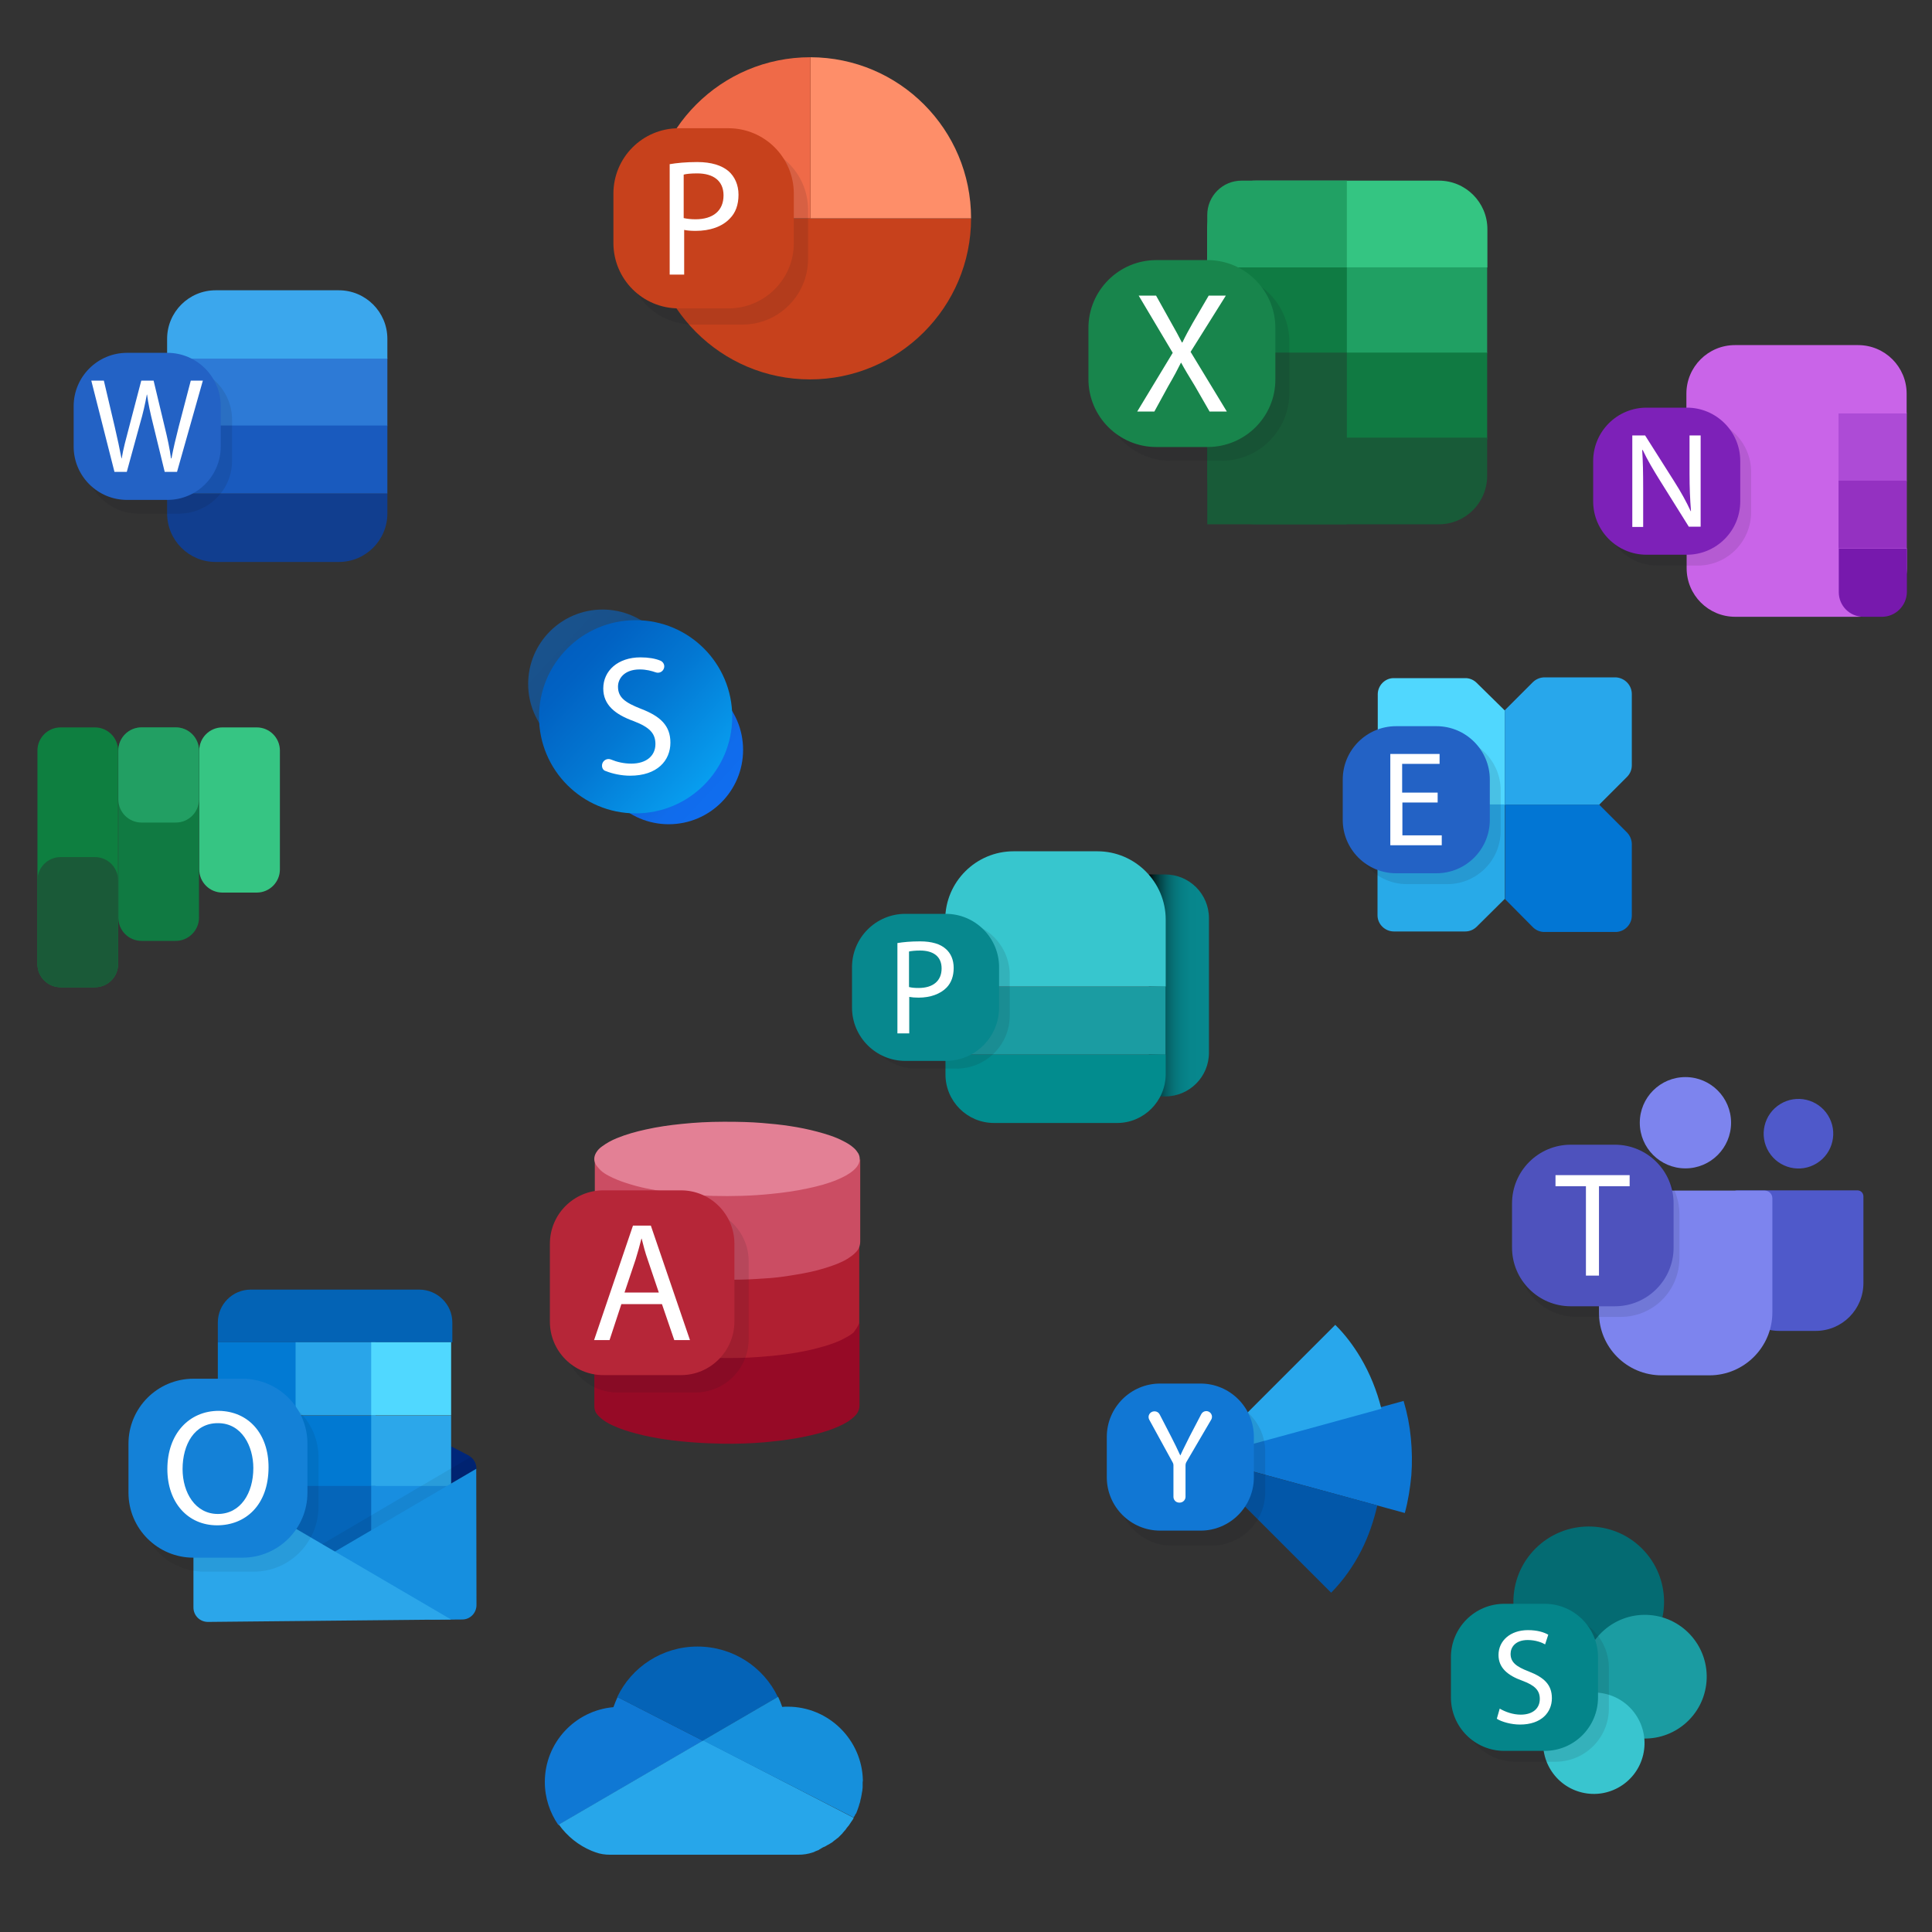 <svg xmlns="http://www.w3.org/2000/svg" xmlns:xlink="http://www.w3.org/1999/xlink" id="_x2014_&#x17D;&#xD3;&#x165;_x5F_1" x="0px" y="0px" viewBox="0 0 800 800" style="enable-background:new 0 0 800 800;" xml:space="preserve"><rect x="0" y="0" width="800" height="800" fill="#333333" stroke="none"/><style type="text/css">	.st0{fill:#20A063;}	.st1{fill:#0F7B43;}	.st2{fill:#107A42;}	.st3{fill:#185B38;}	.st4{fill:#34C582;}	.st5{fill:#21A164;}	.st6{opacity:0.11;fill:#13131F;}	.st7{fill:#18854C;}	.st8{fill:#FFFFFF;}	.st9{fill:#C964E8;}	.st10{fill:#AD4BD6;}	.st11{fill:#9431C1;}	.st12{fill:#7719AD;}	.st13{fill:#7D21B8;}	.st14{fill:url(#SVGID_1_);}	.st15{fill:#1B9CA2;}	.st16{fill:#028C8E;}	.st17{fill:#37C6CE;}	.st18{fill:#07888E;}	.st19{fill:#002679;}	.st20{fill:#0363B5;}	.st21{fill:#027AD3;}	.st22{fill:#29A5E9;}	.st23{fill:#50D8FF;}	.st24{fill:#1590DC;}	.st25{fill:#0179D2;}	.st26{fill:#2CA7EA;}	.st27{fill:#0565B9;}	.st28{fill:#188EE0;}	.st29{fill:#168FDF;}	.st30{fill:#2BA6EA;}	.st31{opacity:7.000000e-02;}	.st32{fill:#1481D7;}	.st33{fill:#0E7F40;}	.st34{fill:#36C583;}	.st35{fill:#229F63;}	.st36{fill:#1A5A38;}	.st37{fill:url(#SVGID_00000176042688847268207180000014988859615224489386_);}	.st38{fill:url(#SVGID_00000104677884377500580300000008377848098611774383_);}	.st39{fill:url(#SVGID_00000085250724791220702970000011200498287050458810_);}	.st40{fill:#4F59CA;}	.st41{fill:#7D84EE;}	.st42{fill:#4E52BD;}	.st43{fill:#046B72;}	.st44{fill:#39C5CF;}	.st45{fill:#04858A;}	.st46{fill:#50D7FE;}	.st47{fill:#28A7EB;}	.st48{fill:#0276D4;}	.st49{fill:#28AAE8;}	.st50{fill:#2362C5;}	.st51{fill:#2D7AD6;}	.st52{fill:#195ABE;}	.st53{fill:#113E8F;}	.st54{fill:#3BA7ED;}	.st55{fill:#0D77D5;}	.st56{fill:#0257A9;}	.st57{fill:#28A7EC;}	.st58{fill:#1177D4;}	.st59{fill:#B01F31;}	.st60{fill:#CB4D63;}	.st61{fill:#960A26;}	.st62{fill:#E38095;}	.st63{fill:#B62638;}	.st64{fill:#C7411C;}	.st65{fill:#EF6A48;}	.st66{fill:#FE8E69;}	.st67{fill:#0F78D4;}	.st68{fill:#27A6EA;}	.st69{fill:#0463B7;}	.st70{fill:#1690DC;}</style><g>	<rect x="499.9" y="110.4" class="st0" width="115.9" height="35.9"></rect>	<rect x="499.9" y="110.4" class="st1" width="57.8" height="35.9"></rect>	<rect x="499.9" y="146" class="st2" width="115.9" height="35.9"></rect>	<path class="st3" d="M595.8,217.1H520c-11.1,0-20.1-9-20.1-20.1v-15.8h115.9v15.8C615.8,208.2,606.8,217.1,595.8,217.1z"></path>	<path class="st4" d="M615.8,110.7H499.9V94.9c0-11.1,9-20.1,20.1-20.1h75.8c11.1,0,20.1,9,20.1,20.1V110.7z"></path>	<path class="st5" d="M557.7,110.7h-57.8V89c0-7.8,6.3-14.2,14.2-14.2h43.6V110.7z"></path>	<rect x="499.9" y="146" class="st3" width="57.8" height="71.1"></rect>	<path class="st6" d="M505.8,190.8h-21.2c-15.5,0-28.1-12.6-28.1-28.1v-21.2c0-15.5,12.6-28.1,28.1-28.1h21.2   c15.5,0,28.1,12.6,28.1,28.1v21.2C533.9,178.2,521.3,190.8,505.8,190.8z"></path>	<path class="st7" d="M500,185.1h-21.2c-15.5,0-28.1-12.6-28.1-28.1v-21.2c0-15.5,12.6-28.1,28.1-28.1H500   c15.5,0,28.1,12.6,28.1,28.1v21.2C528.2,172.5,515.6,185.1,500,185.1z"></path>	<path class="st8" d="M500.8,170.3l-6.1-10.6c-2.5-4.1-4.1-6.7-5.6-9.5H489c-1.4,2.8-2.7,5.3-5.2,9.6l-5.8,10.6h-7.1l14.7-24.3   l-14.1-23.7h7.2l6.3,11.3c1.8,3.1,3.1,5.6,4.4,8.1h0.2c1.4-2.9,2.6-5.1,4.3-8.1l6.6-11.3h7.1L493,145.7l15,24.7H500.8z"></path></g><g>	<rect x="698.3" y="171" class="st9" width="91.2" height="28.2"></rect>	<rect x="761.3" y="171" class="st10" width="28.2" height="28.2"></rect>	<rect x="698.3" y="199" class="st9" width="91.2" height="28.2"></rect>	<rect x="761.3" y="199" class="st11" width="28.2" height="28.2"></rect>	<path class="st9" d="M769.5,255.4h-51c-11.1,0-20.1-9-20.1-20.1v-8.2h91.2v8.2C789.5,246.4,780.5,255.4,769.5,255.4z"></path>	<path class="st12" d="M779.3,255.4h-7.7c-5.7,0-10.2-4.6-10.2-10.2v-18h28.2v18C789.5,250.8,784.9,255.4,779.3,255.4z"></path>	<path class="st9" d="M789.5,171.2h-91.2v-8.2c0-11.1,9-20.1,20.1-20.1h51c11.1,0,20.1,9,20.1,20.1V171.2z"></path>	<path class="st6" d="M703,234.2h-16.7c-12.2,0-22.1-9.9-22.1-22.1v-16.7c0-12.2,9.9-22.1,22.1-22.1H703c12.2,0,22.1,9.9,22.1,22.1   V212C725.1,224.3,715.2,234.2,703,234.2z"></path>	<path class="st13" d="M698.5,229.7h-16.7c-12.2,0-22.1-9.9-22.1-22.1v-16.7c0-12.2,9.9-22.1,22.1-22.1h16.7   c12.2,0,22.1,9.9,22.1,22.1v16.7C720.6,219.8,710.7,229.7,698.5,229.7z"></path>	<path class="st8" d="M675.9,218.1v-37.8h5.3l12.1,19.1c2.8,4.4,5,8.4,6.8,12.3l0.1-0.1c-0.4-5.1-0.6-9.6-0.6-15.5v-15.8h4.6v37.8   h-4.9l-12-19.2c-2.6-4.2-5.2-8.5-7.1-12.6l-0.2,0.1c0.3,4.8,0.4,9.3,0.4,15.6v16.2H675.9z"></path></g><g>	<linearGradient id="SVGID_1_" gradientUnits="userSpaceOnUse" x1="500.613" y1="408.04" x2="475.632" y2="408.04">		<stop offset="0" style="stop-color:#07888E"></stop>		<stop offset="0.299" style="stop-color:#07868C"></stop>		<stop offset="0.462" style="stop-color:#067E84"></stop>		<stop offset="0.592" style="stop-color:#067176"></stop>		<stop offset="0.705" style="stop-color:#055E63"></stop>		<stop offset="0.807" style="stop-color:#044649"></stop>		<stop offset="0.901" style="stop-color:#02292A"></stop>		<stop offset="0.987" style="stop-color:#000606"></stop>		<stop offset="1" style="stop-color:#000000"></stop>	</linearGradient>	<path class="st14" d="M482.5,454h-6.8v-91.9h6.8c10,0,18.1,8.1,18.1,18.1v55.7C500.6,445.9,492.5,454,482.5,454z"></path>	<rect x="391.4" y="408.5" class="st15" width="91.2" height="28.2"></rect>	<path class="st16" d="M462.6,465h-51c-11.1,0-20.1-9-20.1-20.1v-8.2h91.2v8.2C482.6,456,473.6,465,462.6,465z"></path>	<path class="st17" d="M482.6,408.5h-91.2v-27.7c0-15.6,12.7-28.3,28.3-28.3h34.7c15.6,0,28.3,12.7,28.3,28.3V408.5z"></path>	<path class="st6" d="M396,442.5h-16.7c-12.2,0-22.1-9.9-22.1-22.1v-16.7c0-12.2,9.9-22.1,22.1-22.1H396c12.2,0,22.1,9.9,22.1,22.1   v16.7C418.2,432.6,408.3,442.5,396,442.5z"></path>	<path class="st18" d="M391.6,439.3h-16.7c-12.2,0-22.1-9.9-22.1-22.1v-16.7c0-12.2,9.9-22.1,22.1-22.1h16.7   c12.2,0,22.1,9.9,22.1,22.1v16.7C413.7,429.4,403.8,439.3,391.6,439.3z"></path>	<path class="st8" d="M371.6,390.5c2.4-0.4,5.4-0.7,9.4-0.7c4.8,0,8.4,1.1,10.6,3.1c2.1,1.8,3.3,4.5,3.3,7.9c0,3.4-1,6.1-2.9,8.1   c-2.6,2.7-6.8,4.2-11.6,4.2c-1.5,0-2.8-0.1-3.9-0.3v15.1h-4.9V390.5z M376.4,408.7c1.1,0.3,2.4,0.4,4,0.4c5.9,0,9.5-2.9,9.5-8.1   c0-5-3.5-7.4-8.9-7.4c-2.1,0-3.8,0.2-4.6,0.4V408.7z"></path></g><g>	<g>		<path class="st19" d="M197.3,608.2L197.3,608.2c0-2.3-1.2-4.3-3.2-5.5l-7.3-3.8v15.5L197.3,608.2z"></path>		<path class="st20" d="M173.6,534h-69.8c-7.5,0-13.6,6.1-13.6,13.6v8.2h97.1v-8.2C187.3,540.1,181.1,534,173.6,534z"></path>		<rect x="90.2" y="555.8" class="st21" width="33.1" height="30.3"></rect>		<rect x="122.4" y="555.8" class="st22" width="33.1" height="30.3"></rect>		<rect x="153.7" y="555.8" class="st23" width="33.1" height="30.3"></rect>		<rect x="90.2" y="586.2" class="st24" width="33.1" height="30.3"></rect>		<rect x="122.4" y="586.2" class="st25" width="33.1" height="30.3"></rect>		<rect x="153.7" y="586.2" class="st26" width="33.1" height="30.3"></rect>		<rect x="90.2" y="615.3" class="st24" width="33.1" height="30.3"></rect>		<rect x="122.4" y="615.3" class="st27" width="33.1" height="30.3"></rect>		<rect x="153.7" y="615.3" class="st28" width="33.1" height="30.3"></rect>		<path class="st29" d="M178.4,670.7l13-0.1c3.3,0,5.9-2.7,5.9-6l-0.1-56.4l-58.6,34.3l0,12.7L178.4,670.7z"></path>		<path class="st30" d="M186.8,670.6l-100.7,1c-3.3,0-6-2.6-6-6v-57.4L186.8,670.6z"></path>		<path class="st31" d="M138.7,642.5l-5.3-3.1l61.5-36.1c0,0,2.3,1.4,2.3,4.9L138.7,642.5z"></path>	</g>	<path class="st31" d="M105,650.8H84.7c-14.8,0-26.9-12-26.9-26.9v-20.3c0-14.8,12-26.9,26.9-26.9H105c14.8,0,26.9,12,26.9,26.9   v20.3C131.8,638.8,119.8,650.8,105,650.8z"></path>	<path class="st32" d="M100.4,645H80.1c-14.8,0-26.9-12-26.9-26.9v-20.3c0-14.8,12-26.9,26.9-26.9h20.3c14.8,0,26.9,12,26.9,26.9   v20.3C127.3,633,115.2,645,100.4,645z"></path>	<g>		<path class="st8" d="M111.2,607.5c0,15.8-9.6,24.1-21.3,24.1c-12.1,0-20.6-9.4-20.6-23.3c0-14.6,9-24.1,21.3-24.1    C103.1,584.4,111.2,593.9,111.2,607.5z M75.6,608.3c0,9.8,5.3,18.6,14.6,18.6c9.4,0,14.7-8.6,14.7-19c0-9.1-4.8-18.6-14.6-18.6    C80.5,589.2,75.6,598.2,75.6,608.3z"></path>	</g></g><g>	<path class="st33" d="M39.3,408.8H25.1c-5.3,0-9.6-4.3-9.6-9.6v-88.4c0-5.3,4.3-9.6,9.6-9.6h14.2c5.3,0,9.6,4.3,9.6,9.6v88.4   C48.9,404.5,44.6,408.8,39.3,408.8z"></path>	<path class="st2" d="M72.8,389.6H58.6c-5.3,0-9.6-4.3-9.6-9.6v-69.2c0-5.3,4.3-9.6,9.6-9.6h14.2c5.3,0,9.6,4.3,9.6,9.6v69.2   C82.4,385.2,78.1,389.6,72.8,389.6z"></path>	<path class="st34" d="M106.3,369.6H92.1c-5.3,0-9.6-4.3-9.6-9.6v-49.2c0-5.3,4.3-9.6,9.6-9.6h14.2c5.3,0,9.6,4.3,9.6,9.6v49.2   C115.9,365.3,111.6,369.6,106.3,369.6z"></path>	<path class="st35" d="M72.8,340.6H58.6c-5.3,0-9.6-4.3-9.6-9.6v-20.2c0-5.3,4.3-9.6,9.6-9.6h14.2c5.3,0,9.6,4.3,9.6,9.6V331   C82.4,336.3,78.1,340.6,72.8,340.6z"></path>	<path class="st36" d="M39.3,408.8H25.1c-5.3,0-9.6-4.3-9.6-9.6v-34.7c0-5.3,4.3-9.6,9.6-9.6h14.2c5.3,0,9.6,4.3,9.6,9.6v34.7   C48.9,404.5,44.6,408.8,39.3,408.8z"></path></g><g>	<g>					<linearGradient id="SVGID_00000075155118767175359420000016602569713366145446_" gradientUnits="userSpaceOnUse" x1="226.979" y1="262.175" x2="272" y2="304.133">			<stop offset="0" style="stop-color:#19528D"></stop>			<stop offset="0.268" style="stop-color:#19518A"></stop>			<stop offset="0.433" style="stop-color:#174C82"></stop>			<stop offset="0.57" style="stop-color:#144373"></stop>			<stop offset="0.692" style="stop-color:#11375F"></stop>			<stop offset="0.804" style="stop-color:#0C2844"></stop>			<stop offset="0.907" style="stop-color:#061524"></stop>			<stop offset="1" style="stop-color:#000000"></stop>		</linearGradient>		<circle style="fill:url(#SVGID_00000075155118767175359420000016602569713366145446_);" cx="249.5" cy="283.2" r="30.8"></circle>					<linearGradient id="SVGID_00000065048819131905188740000007142763088593710218_" gradientUnits="userSpaceOnUse" x1="254.342" y1="289.539" x2="299.363" y2="331.496">			<stop offset="0" style="stop-color:#000000"></stop>			<stop offset="6.945038e-02" style="stop-color:#03142C"></stop>			<stop offset="0.152" style="stop-color:#06295A"></stop>			<stop offset="0.24" style="stop-color:#093B82"></stop>			<stop offset="0.332" style="stop-color:#0B4BA4"></stop>			<stop offset="0.43" style="stop-color:#0D57BF"></stop>			<stop offset="0.536" style="stop-color:#0E61D4"></stop>			<stop offset="0.653" style="stop-color:#0F68E3"></stop>			<stop offset="0.791" style="stop-color:#106CEC"></stop>			<stop offset="1" style="stop-color:#106DEF"></stop>		</linearGradient>		<circle style="fill:url(#SVGID_00000065048819131905188740000007142763088593710218_);" cx="276.9" cy="310.5" r="30.8"></circle>	</g>			<linearGradient id="SVGID_00000151520924209536622290000015652851441876483468_" gradientUnits="userSpaceOnUse" x1="227.02" y1="263.145" x2="295.32" y2="326.798">		<stop offset="0" style="stop-color:#005BBD"></stop>		<stop offset="0.209" style="stop-color:#0162C3"></stop>		<stop offset="0.522" style="stop-color:#0377D2"></stop>		<stop offset="0.897" style="stop-color:#0798EB"></stop>		<stop offset="1" style="stop-color:#08A2F3"></stop>	</linearGradient>	<circle style="fill:url(#SVGID_00000151520924209536622290000015652851441876483468_);" cx="263.2" cy="296.8" r="40"></circle>	<path class="st8" d="M249.4,316.2c0.5-1.5,2.1-2.3,3.6-1.7c2.4,1,5.3,1.7,8.4,1.7c6.3,0,10-3.3,10-8.1c0-4.5-2.5-7-9-9.5   c-7.8-2.8-12.6-6.8-12.6-13.5c0-7.4,6.1-12.9,15.4-12.9c3.4,0,6.1,0.5,8.1,1.3c1.4,0.5,2.1,2,1.6,3.3l0,0c-0.5,1.4-2,2.1-3.4,1.6   c-1.7-0.6-3.9-1.2-6.6-1.2c-6.5,0-9,3.9-9,7.1c0,4.5,2.9,6.6,9.5,9.2c8.1,3.1,12.2,7,12.2,14c0,7.4-5.4,13.7-16.7,13.7   c-3.5,0-7.3-0.8-10-1.9C249.6,319,249,317.6,249.4,316.2L249.4,316.2z"></path></g><g>	<g>					<ellipse transform="matrix(0.851 -0.526 0.526 0.851 -135.653 461.402)" class="st40" cx="744.3" cy="469.5" rx="14.4" ry="14.4"></ellipse>		<path class="st40" d="M736.8,551.1h15c11,0,19.8-8.9,19.8-19.8v-35.9c0-1.4-1.1-2.5-2.5-2.5h-49.7c-1.4,0-2.5,1.1-2.5,2.5v35.9    C717,542.2,725.8,551.1,736.8,551.1z"></path>		<path class="st41" d="M688.1,569.5h19.7c14.4,0,26.1-11.7,26.1-26.1v-47.2c0-1.8-1.4-3.2-3.2-3.2h-65.4c-1.8,0-3.2,1.4-3.2,3.2    v47.2C662,557.8,673.6,569.5,688.1,569.5z"></path>		<path class="st6" d="M671.1,545.3h-18.3c-13.4,0-24.3-10.9-24.3-24.3v-18.3c0-13.4,10.9-24.3,24.3-24.3h18.3    c13.4,0,24.3,10.9,24.3,24.3V521C695.4,534.4,684.6,545.3,671.1,545.3z"></path>		<circle class="st41" cx="697.9" cy="464.9" r="18.9"></circle>		<path class="st42" d="M668.7,540.9h-18.3c-13.4,0-24.3-10.9-24.3-24.3v-18.3c0-13.4,10.9-24.3,24.3-24.3h18.3    c13.4,0,24.3,10.9,24.3,24.3v18.3C693,530,682.1,540.9,668.7,540.9z"></path>		<path class="st8" d="M656.7,491.2h-12.6v-4.6h30.7v4.6h-12.7v37h-5.4V491.2z"></path>	</g></g><g>			<ellipse transform="matrix(0.707 -0.707 0.707 0.707 -276.3 659.537)" class="st43" cx="658" cy="663.3" rx="31.2" ry="31.2"></ellipse>			<ellipse transform="matrix(8.248062e-02 -0.997 0.997 8.248062e-02 -67.469 1315.756)" class="st15" cx="680.8" cy="694.5" rx="25.6" ry="25.6"></ellipse>			<ellipse transform="matrix(0.23 -0.973 0.973 0.23 -193.851 1198.059)" class="st44" cx="660" cy="721.5" rx="21" ry="21"></ellipse>	<path class="st6" d="M644.1,729.5h-16.7c-12.2,0-22.1-9.9-22.1-22.1v-16.7c0-12.2,9.9-22.1,22.1-22.1h16.7   c12.2,0,22.1,9.9,22.1,22.1v16.7C666.2,719.6,656.3,729.5,644.1,729.5z"></path>	<path class="st45" d="M639.6,725h-16.7c-12.2,0-22.1-9.9-22.1-22.1v-16.7c0-12.2,9.9-22.1,22.1-22.1h16.7   c12.2,0,22.1,9.9,22.1,22.1v16.7C661.7,715.1,651.8,725,639.6,725z"></path>	<path class="st8" d="M621,707.5c2.2,1.3,5.4,2.5,8.7,2.5c5,0,7.9-2.6,7.9-6.5c0-3.5-2-5.6-7.1-7.5c-6.2-2.2-10-5.4-10-10.7   c0-5.9,4.9-10.3,12.2-10.3c3.9,0,6.7,0.9,8.4,1.9l-1.3,4c-1.2-0.7-3.8-1.8-7.2-1.8c-5.2,0-7.1,3.1-7.1,5.7c0,3.5,2.3,5.3,7.5,7.3   c6.4,2.5,9.6,5.5,9.6,11.1c0,5.8-4.3,10.9-13.2,10.9c-3.6,0-7.6-1.1-9.6-2.4L621,707.5z"></path></g><g>	<g>		<path class="st46" d="M623.1,294.2v39.2h-39.2l0.1-0.1l-2.7-2.7l-8.8-8.8c-1.3-1.3-2-3-2-4.8v-29.5c0-3.6,2.9-6.6,6.4-6.7h30.2    c1.7,0.1,3.2,0.8,4.4,2L623.1,294.2l0,38.9h0L623.1,294.2L623.1,294.2z"></path>		<path class="st47" d="M675.7,287.4v29.5c0,1.8-0.7,3.5-2,4.8l-11.4,11.4l-0.1,0.1h0l0.1,0.1h-39.2v-39.2l11.6-11.6    c1.2-1.2,2.8-1.9,4.4-2h30.2C672.9,280.8,675.7,283.8,675.7,287.4z"></path>		<path class="st48" d="M675.7,349.6v29.5c0,3.6-2.8,6.6-6.4,6.8h-30.2c-1.7-0.1-3.2-0.8-4.4-2l-11.5-11.6v-38.9h0v-0.2h39.2    l-0.1,0.1h0l0.1,0.1l11.4,11.4C675,346.1,675.7,347.8,675.7,349.6z"></path>		<path class="st49" d="M623.1,333.1v0.2h0v38.9l-11.6,11.5c-1.3,1.3-3,2-4.8,2h-29.5c-3.7,0-6.8-3-6.8-6.7v-29.5    c0-1.8,0.7-3.5,2-4.8l11.4-11.4l0.1-0.1l-0.1-0.1H623.1z"></path>	</g>	<path class="st6" d="M599.3,366.1h-16.7c-12.2,0-22.1-9.9-22.1-22.1v-16.7c0-12.2,9.9-22.1,22.1-22.1h16.7   c12.2,0,22.1,9.9,22.1,22.1V344C621.4,356.2,611.5,366.1,599.3,366.1z"></path>	<path class="st50" d="M594.8,361.6h-16.7c-12.2,0-22.1-9.9-22.1-22.1v-16.7c0-12.2,9.9-22.1,22.1-22.1h16.7   c12.2,0,22.1,9.9,22.1,22.1v16.7C616.9,351.7,607,361.6,594.8,361.6z"></path>	<path class="st8" d="M595.4,332.3h-14.7v13.6H597v4.1h-21.3v-37.8h20.4v4.1h-15.5v11.9h14.7V332.3z"></path></g><g>	<rect x="69.2" y="148.2" class="st51" width="91.2" height="28.2"></rect>	<rect x="69.2" y="176.2" class="st52" width="91.2" height="28.2"></rect>	<path class="st53" d="M140.3,232.7h-51c-11.1,0-20.1-9-20.1-20.1v-8.2h91.2v8.2C160.4,223.7,151.4,232.7,140.3,232.7z"></path>	<path class="st54" d="M160.4,148.5H69.2v-8.2c0-11.1,9-20.1,20.1-20.1h51c11.1,0,20.1,9,20.1,20.1V148.5z"></path>	<path class="st6" d="M74,212.7H57.3c-12.2,0-22.1-9.9-22.1-22.1v-16.7c0-12.2,9.9-22.1,22.1-22.1H74c12.2,0,22.1,9.9,22.1,22.1   v16.7C96.2,202.8,86.3,212.7,74,212.7z"></path>	<path class="st50" d="M69.3,207H52.6c-12.2,0-22.1-9.9-22.1-22.1v-16.7c0-12.2,9.9-22.1,22.1-22.1h16.7c12.2,0,22.1,9.9,22.1,22.1   v16.7C91.4,197.1,81.5,207,69.3,207z"></path>	<path class="st8" d="M47.4,195.4l-9.6-37.8H43l4.5,19.1c1.1,4.7,2.1,9.4,2.8,13.1h0.1c0.6-3.8,1.8-8.2,3.1-13.1l5-19.1h5.1   l4.6,19.2c1.1,4.5,2.1,9,2.6,13H71c0.8-4.2,1.8-8.4,3-13.1l5-19.1h5l-10.7,37.8h-5.1l-4.8-19.7c-1.2-4.8-2-8.5-2.5-12.3h-0.1   c-0.7,3.8-1.5,7.5-2.9,12.3l-5.4,19.7H47.4z"></path></g><g>	<path class="st55" d="M581.7,626.5c-28.3-7.7-56.6-15.5-84.9-23.2c0,0,0-0.1,0-0.1c28.1-7.7,56.2-15.4,84.4-23.1   c1.5,5,2.5,10.1,3,15.3c0.5,5.2,0.6,10.4,0.2,15.6C583.9,616.2,583.1,621.4,581.7,626.5z"></path>	<path class="st56" d="M570.3,623.4c-1.5,6.5-3.6,12.7-6.6,18.6c-3.3,6.5-7.4,12.3-12.5,17.5c-18.3-18.3-36.6-36.6-55-55   c0.3-0.1,0.7-0.2,1-0.3c1-0.4,1.9-0.3,2.9,0c16.7,4.6,33.5,9.2,50.2,13.7c6.5,1.8,12.9,3.5,19.4,5.3   C569.9,623.3,570.1,623.4,570.3,623.4z"></path>	<path class="st57" d="M499.1,602.4c17.9-17.9,35.8-35.8,53.8-53.8c4.1,4,7.5,8.6,10.5,13.6c3.9,6.6,6.7,13.6,8.6,21.1   c-0.2,0.1-0.4,0.1-0.6,0.2c-10.8,3-21.6,5.9-32.4,8.9c-12.5,3.4-25,6.8-37.5,10.3C500.6,602.9,499.9,602.6,499.1,602.4z"></path>	<path class="st6" d="M501.8,640h-16.7c-12.2,0-22.1-9.9-22.1-22.1v-16.7c0-12.2,9.9-22.1,22.1-22.1h16.7c12.2,0,22.1,9.9,22.1,22.1   v16.7C523.9,630.1,514,640,501.8,640z"></path>	<path class="st58" d="M497.1,633.8h-16.7c-12.2,0-22.1-9.9-22.1-22.1v-16.7c0-12.2,9.9-22.1,22.1-22.1h16.7   c12.2,0,22.1,9.9,22.1,22.1v16.7C519.2,623.9,509.3,633.8,497.1,633.8z"></path>	<path class="st8" d="M485.9,619.8v-13.1c0-0.4-0.1-0.8-0.3-1.1l-9.7-17.7c-0.9-1.6,0.3-3.5,2.1-3.5h0.1c0.9,0,1.7,0.5,2.1,1.3   l4.7,9.1c1.5,2.9,2.6,5.2,3.8,7.8h0.1c1.1-2.5,2.4-4.9,3.8-7.8l4.8-9.2c0.4-0.8,1.2-1.3,2.1-1.3l0,0c1.8,0,3,2,2,3.6l-10.3,17.6   c-0.2,0.4-0.3,0.8-0.3,1.2v13.1c0,1.3-1.1,2.4-2.4,2.4h-0.2C486.9,622.2,485.9,621.1,485.9,619.8z"></path></g><g>	<g>		<path class="st59" d="M355.8,513.1c0,0.4,0,0.6,0,0.9c0,11.1,0,22.3,0,33.4c0,1.6-0.5,2.9-1.5,4.1c-0.9,1-1.9,1.8-3,2.5    c-2.4,1.5-5,2.6-7.6,3.5c-4.5,1.6-9.1,2.6-13.8,3.4c-4.1,0.7-8.2,1.2-12.4,1.6c-4.5,0.4-9,0.6-13.6,0.7c-4.4,0.1-8.9,0-13.3-0.2    c-4.7-0.2-9.3-0.7-14-1.3c-5.6-0.8-11.1-1.8-16.5-3.5c-2.6-0.8-5.2-1.7-7.6-3c-1.6-0.8-3.2-1.8-4.5-3.1c-1.1-1-1.9-2.2-2.1-3.7    c0-0.2-0.1-0.5-0.1-0.7c0-11.4,0-22.8,0-34.2c0-0.1,0-0.1,0-0.3c0.1,0.1,0.2,0.2,0.2,0.3c0.4,1.4,1.3,2.4,2.4,3.3    c1.6,1.4,3.3,2.4,5.2,3.3c3.4,1.6,7,2.7,10.6,3.6c4.7,1.2,9.5,2,14.3,2.6c9.2,1.2,18.5,1.5,27.8,1.2c3.9-0.1,7.8-0.4,11.7-0.7    c7.7-0.7,15.3-1.9,22.7-4c3-0.9,6-2,8.8-3.5c1.5-0.8,2.9-1.7,4.1-2.9c0.9-0.9,1.6-1.8,2-3C355.6,513.4,355.7,513.3,355.8,513.1z"></path>		<path class="st60" d="M246,480.1c0.8,2.1,2.3,3.5,4.1,4.7c2.5,1.7,5.4,2.9,8.3,3.9c4.3,1.5,8.7,2.5,13.1,3.3c4,0.7,8,1.3,12,1.6    c3.4,0.3,6.8,0.5,10.3,0.6c4.2,0.1,8.4,0.2,12.6,0.1c4-0.1,7.9-0.3,11.9-0.7c7.9-0.7,15.7-1.9,23.2-4.2c2.8-0.8,5.5-1.8,8.1-3.2    c1.6-0.8,3.1-1.8,4.4-3c0.9-0.9,1.6-1.8,2-3c0-0.1,0.1-0.1,0.2-0.3c0,0.4,0,0.6,0,0.9c0,11.1,0,22.2,0,33.2c0,1.8-0.6,3.3-1.8,4.5    c-1,1.1-2.2,1.9-3.4,2.7c-2.8,1.7-5.9,2.8-9.1,3.8c-4.4,1.4-9,2.3-13.5,3c-4.1,0.7-8.1,1.2-12.2,1.4c-4.1,0.3-8.3,0.5-12.5,0.5    c-4.1,0.1-8.1-0.1-12.2-0.2c-4-0.1-7.9-0.5-11.8-1c-4.5-0.5-9-1.3-13.4-2.3c-4.3-1-8.6-2.3-12.7-4.2c-1.9-0.9-3.6-1.9-5.1-3.4    c-1-1-1.9-2.1-2.1-3.6c0-0.3-0.1-0.5-0.1-0.8c0-11.4,0-22.8,0-34.1C246,480.3,246,480.2,246,480.1z"></path>		<path class="st61" d="M355.9,547.8c0,0.2,0,0.5,0,0.7c0,11.1,0,22.2,0,33.3c0,1.6-0.5,3-1.6,4.2c-0.9,1-2,1.8-3.1,2.6    c-2.6,1.6-5.5,2.8-8.4,3.8c-4.6,1.5-9.3,2.5-14,3.3c-4,0.7-8,1.1-12,1.5c-5.9,0.5-11.8,0.7-17.6,0.6c-3.9-0.1-7.8-0.2-11.6-0.5    c-8.2-0.6-16.3-1.6-24.2-3.7c-3.3-0.9-6.6-1.9-9.8-3.4c-1.7-0.8-3.3-1.7-4.7-2.9c-0.6-0.5-1.2-1.1-1.7-1.7c-0.8-1-1.1-2.1-1.1-3.4    c0-11.2,0-22.4,0-33.5c0-0.2,0-0.4,0-0.7c0,0,0.1,0,0.1,0c0.1,0.1,0.1,0.3,0.2,0.4c0.4,1.1,1.2,2.1,2.1,2.9    c1.5,1.3,3.1,2.3,4.9,3.2c3.6,1.7,7.4,2.9,11.3,3.9c4.4,1.1,8.9,1.9,13.4,2.5c6.6,0.9,13.2,1.3,19.8,1.4c5.4,0.1,10.9,0,16.3-0.4    c7-0.5,13.9-1.3,20.7-2.8c4.3-1,8.6-2.1,12.7-3.9c1.4-0.6,2.7-1.4,4-2.1c0.7-0.4,1.3-0.9,1.9-1.4    C354.5,550.3,355.1,549.4,355.9,547.8z"></path>		<path class="st62" d="M301,464.5c4.9,0,9.7,0.1,14.6,0.5c7.7,0.6,15.3,1.6,22.8,3.6c3.7,1,7.4,2.1,10.8,3.9    c1.6,0.8,3.1,1.7,4.4,2.9c0.7,0.6,1.3,1.4,1.8,2.2c0.8,1.5,0.8,3.1,0,4.6c-0.5,1-1.3,1.8-2.1,2.5c-1.9,1.6-4.1,2.7-6.4,3.7    c-4,1.7-8.2,2.8-12.5,3.7c-5.1,1.1-10.2,1.8-15.4,2.3c-7.9,0.8-15.8,1-23.8,0.8c-6.3-0.2-12.6-0.7-18.9-1.6    c-5.7-0.8-11.4-1.9-16.9-3.7c-2.5-0.8-5-1.8-7.3-3c-1.3-0.7-2.5-1.4-3.5-2.4c-0.6-0.6-1.2-1.3-1.7-2c-1.1-1.7-1.1-3.5,0-5.3    c0.6-1,1.4-1.8,2.4-2.5c1.9-1.4,3.9-2.5,6.1-3.4c3.9-1.6,7.9-2.7,12-3.6c4.9-1.1,9.8-1.8,14.8-2.3c5.7-0.6,11.4-0.9,17.1-0.9    C299.7,464.5,300.4,464.5,301,464.5z"></path>	</g>	<path class="st6" d="M287.9,576.6h-32.2c-12.2,0-22.1-9.9-22.1-22.1v-32.2c0-12.2,9.9-22.1,22.1-22.1h32.2   c12.2,0,22.1,9.9,22.1,22.1v32.2C310,566.7,300.1,576.6,287.9,576.6z"></path>	<path class="st63" d="M282,569.4h-32.2c-12.2,0-22.1-9.9-22.1-22.1V515c0-12.2,9.9-22.1,22.1-22.1H282c12.2,0,22.1,9.9,22.1,22.1   v32.2C304.1,559.4,294.2,569.4,282,569.4z"></path>	<path class="st8" d="M257.3,540l-4.9,14.9H246l16.1-47.4h7.4l16.2,47.4h-6.5l-5.1-14.9H257.3z M272.8,535.2l-4.6-13.6   c-1.1-3.1-1.8-5.9-2.5-8.7h-0.1c-0.7,2.8-1.5,5.7-2.4,8.6l-4.6,13.7H272.8z"></path></g><g>	<g>		<path class="st64" d="M402.1,90.4c0,36.8-29.9,66.7-66.7,66.7s-66.7-29.9-66.7-66.7h66.7V23.7h0.2v66.7H402.1z"></path>		<path class="st65" d="M335.5,23.7v66.7h-66.7C268.8,53.6,298.6,23.7,335.5,23.7z"></path>		<path class="st66" d="M402.1,90.4h-66.5V23.7C372.4,23.8,402.1,53.6,402.1,90.4z"></path>	</g>	<path class="st6" d="M307.4,134.4H287c-15,0-27.1-12.1-27.1-27.1V86.9c0-15,12.1-27.1,27.1-27.1h20.5c15,0,27.1,12.1,27.1,27.1   v20.5C334.5,122.3,322.4,134.4,307.4,134.4z"></path>	<path class="st64" d="M301.6,127.7h-20.5c-15,0-27.1-12.1-27.1-27.1V80.2c0-15,12.1-27.1,27.1-27.1h20.5c15,0,27.1,12.1,27.1,27.1   v20.5C328.7,115.6,316.6,127.7,301.6,127.7z"></path>	<path class="st8" d="M277.2,68c2.9-0.5,6.7-0.9,11.5-0.9c5.9,0,10.2,1.4,13,3.8c2.5,2.2,4.1,5.6,4.1,9.7c0,4.2-1.2,7.5-3.6,9.9   c-3.2,3.4-8.3,5.1-14.1,5.1c-1.8,0-3.4-0.1-4.8-0.4v18.5h-6V68z M283.1,90.3c1.3,0.3,3,0.5,4.9,0.5c7.2,0,11.6-3.5,11.6-9.9   c0-6.1-4.3-9.1-10.9-9.1c-2.6,0-4.6,0.2-5.6,0.5V90.3z"></path></g><g>	<path class="st67" d="M291.1,720.8l-59.9,34.9c-3.5-5.1-5.6-11.2-5.6-17.8c0-16.3,12.5-29.6,28.4-31c0.5-1.4,1.1-2.8,1.7-4.2   L291.1,720.8z"></path>	<path class="st68" d="M353.5,752.7c-0.1,0.2-0.2,0.4-0.3,0.6c0,0,0,0,0,0c-0.1,0.2-0.2,0.4-0.4,0.6c-0.1,0.2-0.3,0.4-0.4,0.6   c-0.1,0.2-0.3,0.4-0.4,0.6c-0.1,0.2-0.3,0.4-0.4,0.6c-0.1,0.2-0.3,0.4-0.4,0.5c0,0,0,0.1-0.1,0.1c-0.1,0.2-0.3,0.4-0.4,0.5   c-0.1,0.2-0.3,0.4-0.4,0.6c0,0,0,0,0,0c-0.1,0.2-0.3,0.3-0.4,0.5c-0.1,0.1-0.2,0.3-0.4,0.4c-0.1,0.1-0.1,0.2-0.2,0.3   c-0.1,0.1-0.2,0.2-0.3,0.3c0,0.1-0.1,0.1-0.1,0.2c-0.1,0.1-0.3,0.3-0.4,0.4c0,0-0.1,0.1-0.1,0.1c-0.3,0.3-0.6,0.6-0.8,0.8   c-0.2,0.2-0.3,0.3-0.5,0.5c-0.1,0.1-0.3,0.2-0.4,0.3c0,0,0,0,0,0c-0.1,0.1-0.3,0.2-0.4,0.3c0,0-0.1,0.1-0.1,0.1   c-0.1,0.1-0.3,0.2-0.4,0.3c-0.2,0.1-0.4,0.3-0.5,0.4c-0.2,0.1-0.3,0.2-0.5,0.4c0,0-0.1,0-0.1,0.1c-0.2,0.1-0.3,0.2-0.5,0.3   c-0.2,0.1-0.3,0.2-0.5,0.3c-0.1,0.1-0.2,0.1-0.3,0.2c0,0-0.1,0.1-0.2,0.1c-0.1,0.1-0.3,0.2-0.4,0.2c-0.3,0.2-0.7,0.4-1,0.6   c-0.1,0.1-0.3,0.1-0.4,0.2c-0.1,0-0.2,0.1-0.3,0.1c-0.1,0.1-0.3,0.1-0.4,0.2c-0.2,0.1-0.4,0.2-0.5,0.3c-0.2,0.1-0.4,0.2-0.5,0.3   c-0.2,0.1-0.4,0.2-0.5,0.3c-0.1,0.1-0.2,0.1-0.3,0.2c-0.1,0-0.2,0.1-0.3,0.1c-0.2,0.1-0.3,0.1-0.5,0.2c0,0,0,0,0,0   c-0.2,0.1-0.3,0.1-0.5,0.2c-0.1,0-0.1,0.1-0.2,0.1c-0.1,0.1-0.3,0.1-0.4,0.2c-0.2,0.1-0.4,0.1-0.6,0.2c0,0,0,0,0,0   c-1.8,0.6-3.8,0.9-5.7,0.9h-78.2c-2,0-4-0.3-5.9-1c-0.5-0.2-1.1-0.4-1.6-0.6c-5.5-2.3-10.2-6.1-13.6-10.9v0l59.9-34.9L353.5,752.7z   "></path>	<path class="st69" d="M322.1,702.7l-31.1,18.1l-35.4-18.1c5.9-12.4,18.6-20.9,33.2-20.9C303.5,681.8,316.2,690.3,322.1,702.7z"></path>	<path class="st70" d="M357.2,738.5c0,0.2,0,0.4,0,0.6c0,0,0,0,0,0.1c0,0.2,0,0.4,0,0.6c0,0.4,0,0.7-0.1,1.1c0,0.1,0,0.2,0,0.3   c0,0.2,0,0.3-0.1,0.5c0,0.2,0,0.4-0.1,0.6c0,0.2-0.1,0.5-0.1,0.7c0,0.2-0.1,0.4-0.1,0.5c-0.1,0.6-0.2,1.2-0.4,1.8   c0,0.2-0.1,0.4-0.1,0.6c0,0.1-0.1,0.3-0.1,0.4c-0.1,0.3-0.2,0.6-0.3,0.9c0,0.1-0.1,0.3-0.1,0.4c-0.1,0.2-0.1,0.4-0.2,0.6   c-0.1,0.2-0.1,0.4-0.2,0.6c-0.1,0.4-0.3,0.7-0.4,1.1c-0.1,0.2-0.1,0.3-0.2,0.5c0,0.1-0.1,0.2-0.1,0.3c0,0.1-0.1,0.2-0.2,0.3   c0,0,0,0.1-0.1,0.1c-0.1,0.1-0.1,0.2-0.2,0.4c-0.1,0.1-0.1,0.3-0.2,0.4c-0.1,0.1-0.1,0.2-0.2,0.3c0,0,0,0,0,0   c-0.1,0.1-0.1,0.3-0.2,0.4l-62.4-31.9l31.1-18.1c0.6,1.3,1.2,2.7,1.7,4.2c0.8-0.1,1.5-0.1,2.3-0.1c16.9,0,30.8,13.7,31.1,30.6   C357.2,737.8,357.2,738.1,357.2,738.5z"></path></g></svg>